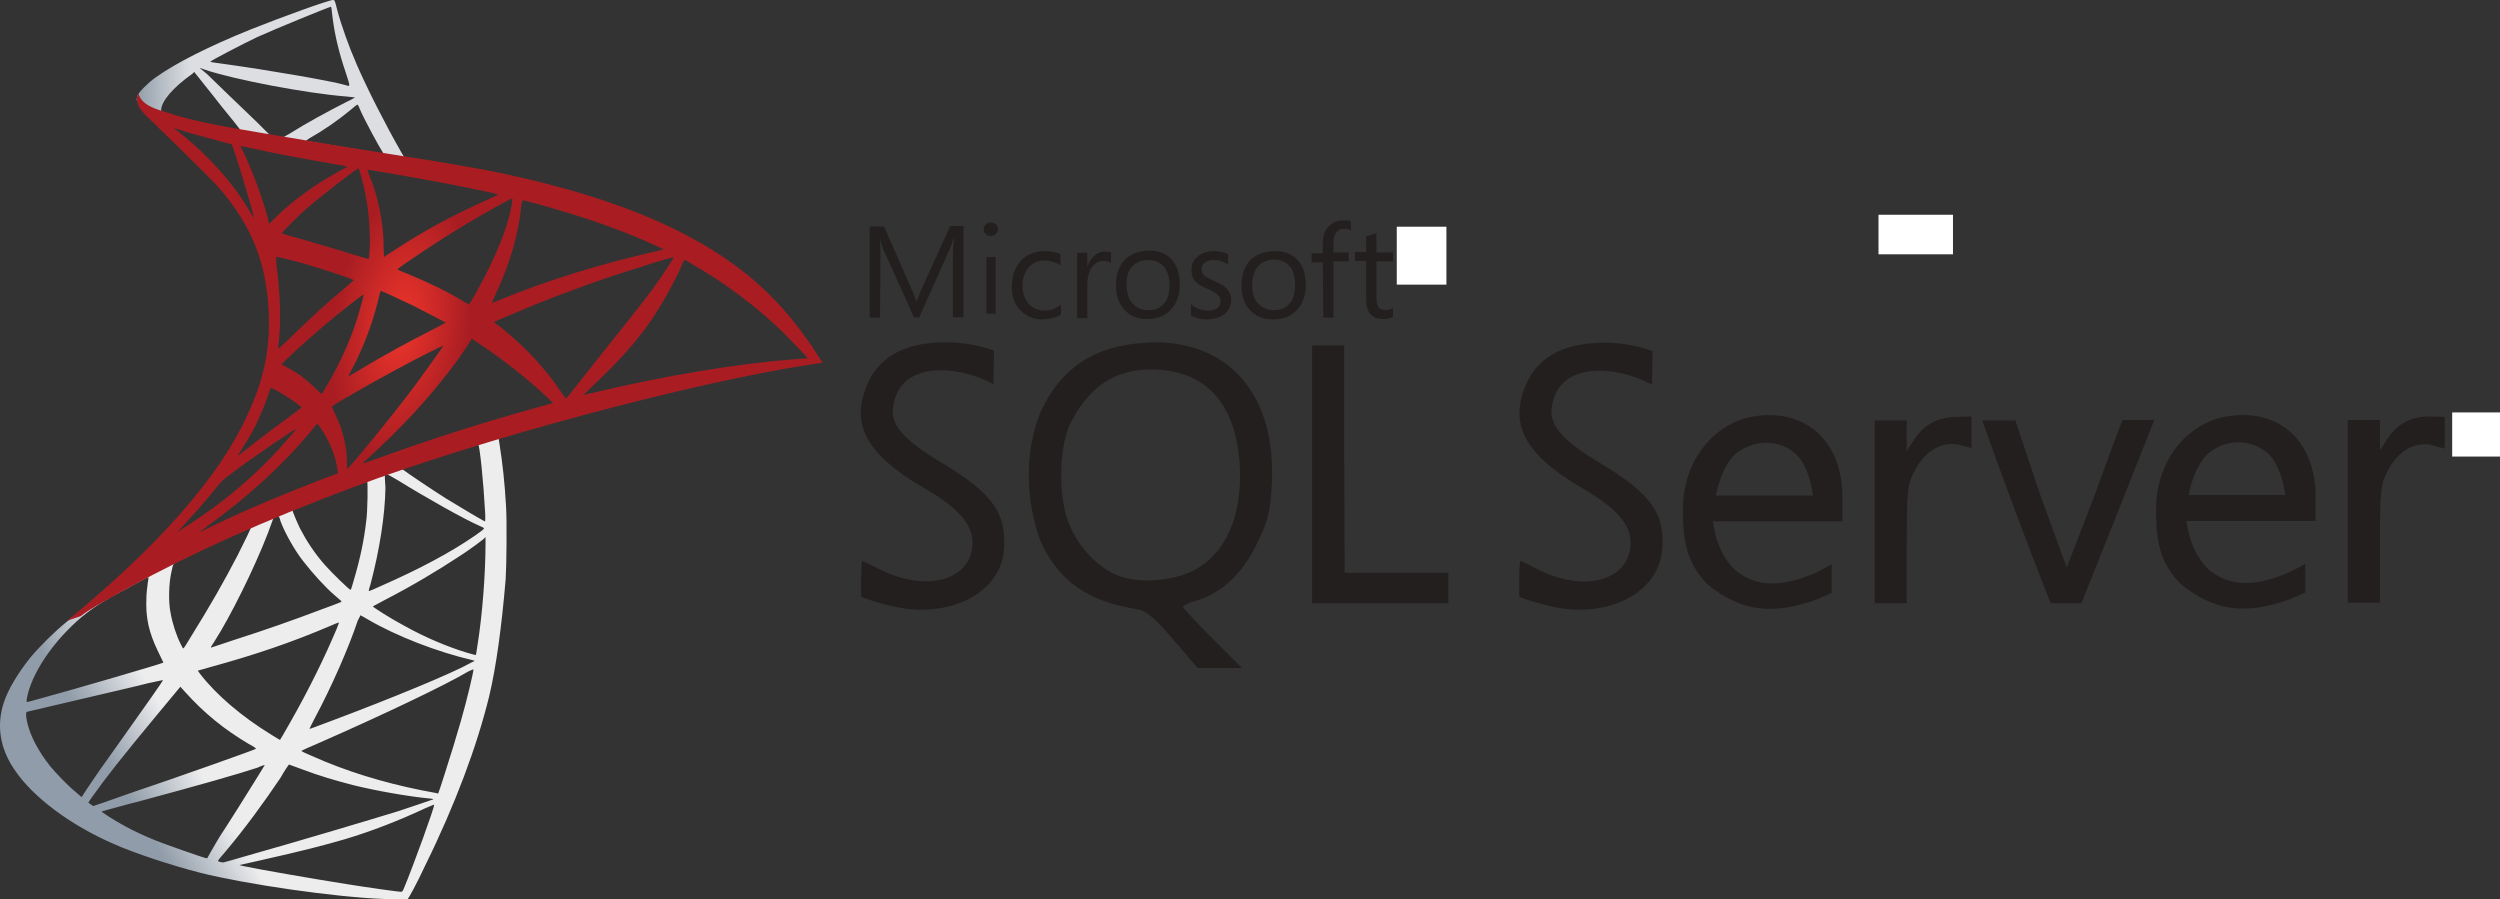 <?xml version="1.0" encoding="utf-8"?>
<svg viewBox="76.592 298.099 559.526 201.277" width="559.526" height="201.277" xmlns="http://www.w3.org/2000/svg">
  <rect x="76.592" y="298.099" width="559.526" height="201.277" fill="#333333" stroke="none"/>
  <linearGradient id="a" gradientTransform="matrix(99.823, -58.983, -58.983, -99.823, 308.528, 736.067)" gradientUnits="userSpaceOnUse" x1="1.511" x2="1.657" y1="1.192" y2="1.192">
    <stop offset="0" stop-color="#909ca9"/>
    <stop offset="1" stop-color="#ededee"/>
  </linearGradient>
  <linearGradient id="b" gradientTransform="matrix(80.32, 0, 0, -80.32, 310.584, -375.17)" gradientUnits="userSpaceOnUse" x1=".981" x2="1.127" y1="-9.224" y2="-9.224">
    <stop offset="0" stop-color="#939fab"/>
    <stop offset="1" stop-color="#dcdee1"/>
  </linearGradient>
  <radialGradient id="c" cx="1.935" cy="2.23" gradientTransform="matrix(-102.406, -15.382, -31.11, 204.811, 716.028, -7.556)" gradientUnits="userSpaceOnUse" r=".146">
    <stop offset="0" stop-color="#ee352c"/>
    <stop offset="1" stop-color="#a91d22"/>
  </radialGradient>
  <path d="M 334.747 374.7 C 334.147 374.7 333.647 374.8 333.047 374.8 C 321.647 375.4 314.047 380.4 309.547 390.2 C 305.747 399 306.147 410.6 309.547 419.4 C 313.547 428.1 320.047 432.7 330.847 434.4 C 333.147 434.8 334.647 436 339.147 441.2 L 344.647 447.6 L 354.547 447.6 L 347.947 441 C 344.347 437.4 341.347 434.2 341.347 433.9 C 341.347 433.6 342.747 433 344.447 432.5 C 350.047 430.8 354.647 426.5 357.847 419.9 C 360.447 414.6 360.847 413 361.247 406.4 C 362.247 386.8 351.947 374.6 334.747 374.7 L 334.747 374.7 Z M 343.447 425.9 C 338.647 428.2 331.647 428.7 327.047 427 C 322.347 425.3 317.747 420.4 315.647 414.8 C 313.347 408.7 313.647 397.5 316.347 392.5 C 320.547 384.5 326.147 380.8 334.247 380.8 C 346.247 380.8 353.147 388.2 354.047 402 C 354.747 413.6 350.847 422.3 343.447 425.9 Z M 514.547 391.4 C 510.347 391.4 507.247 393.1 505.047 396.4 L 503.347 399 L 503.347 392.2 L 496.147 392.2 L 496.147 433.1 L 503.347 433.1 L 503.347 420 C 503.347 408 503.447 406.6 505.147 403.4 C 507.447 398.9 511.447 396.7 515.247 397.7 L 517.847 398.4 L 517.847 391.3 L 514.547 391.4 Z M 472.347 391 C 470.947 391 469.447 391.2 467.947 391.5 C 458.347 394 452.947 403.2 453.247 412.7 C 453.247 420.6 454.747 424.6 458.647 428.8 C 466.447 435.2 473.547 435.7 483.147 432.3 C 484.747 431.6 486.547 430.8 486.547 430.8 L 486.547 424.4 L 483.147 426.2 C 475.447 429.6 469.547 429.6 464.847 425.6 C 461.847 422.6 460.547 418.9 459.947 414.8 L 488.947 414.8 L 488.947 409.3 C 488.947 398 482.147 390.9 472.347 391 Z M 460.647 409 C 460.647 409 461.747 402 465.647 399.2 C 467.547 397.9 469.747 397.2 471.947 397.2 C 474.147 397.2 476.247 397.9 478.047 399.3 C 481.647 402.1 482.347 409 482.347 409 L 460.647 409 Z M 287.247 401.6 C 279.447 396.9 275.947 393.5 276.447 389.5 C 277.647 378.4 291.347 379.9 298.947 384.1 L 299.047 376.6 C 299.047 376.6 294.847 374.8 288.847 374.7 C 279.647 374.6 273.647 377.6 270.847 383.8 C 266.747 392.9 270.347 399.8 283.547 407.4 C 290.947 411.7 294.247 415.4 294.247 419.5 C 294.247 427.9 284.147 430.8 273.647 425.6 C 271.447 424.5 269.647 423.6 269.547 423.6 C 269.147 426 269.347 431.7 269.347 431.7 C 269.347 431.7 272.547 433 277.347 434 C 289.347 436.4 300.147 430.8 301.247 421.7 C 302.047 413.1 298.947 408.6 287.247 401.6 L 287.247 401.6 Z M 578.247 391 C 576.847 391 575.347 391.2 573.847 391.5 C 564.247 394 558.847 403.2 559.147 412.7 C 559.147 420.6 560.647 424.6 564.547 428.7 C 572.347 435.1 579.447 435.7 589.147 432.2 C 590.747 431.5 592.547 430.7 592.547 430.7 L 592.547 424.3 L 589.147 426.1 C 581.347 429.5 575.547 429.5 570.847 425.5 C 567.847 422.5 566.547 418.9 565.947 414.7 L 594.847 414.7 L 594.847 409.2 C 594.847 397.9 588.047 390.8 578.247 391 Z M 566.447 408.9 C 566.447 408.9 567.547 401.9 571.447 399.1 C 573.347 397.7 575.547 397.1 577.647 397.1 C 579.747 397.1 581.947 397.8 583.747 399.2 C 587.347 402 588.047 408.9 588.047 408.9 L 566.447 408.9 Z M 434.647 401.7 C 426.847 397 423.447 393.6 423.847 389.6 C 425.047 378.5 438.747 380 446.347 384.2 L 446.447 376.7 C 446.447 376.7 442.247 374.9 436.247 374.8 C 427.047 374.7 421.047 377.7 418.247 383.9 C 414.147 393 417.847 399.9 430.947 407.5 C 438.347 411.8 441.547 415.5 441.547 419.5 C 441.547 427.9 431.447 430.9 420.947 425.6 C 418.847 424.5 416.947 423.6 416.847 423.6 C 416.447 426 416.647 431.7 416.647 431.7 C 416.647 431.7 419.847 433 424.647 434 C 436.647 436.4 447.447 430.8 448.547 421.7 C 449.447 413.2 446.347 408.7 434.647 401.7 L 434.647 401.7 Z M 620.447 391.3 C 616.247 391.3 613.047 393 610.947 396.3 L 609.247 398.9 L 609.247 392.1 L 602.047 392.1 L 602.047 433 L 609.247 433 L 609.247 420 C 609.247 408 609.347 406.6 611.047 403.4 C 613.347 398.9 617.347 396.7 621.147 397.8 L 623.747 398.5 L 623.747 391.4 L 620.447 391.3 Z M 377.447 401.5 L 377.447 375.4 L 370.247 375.4 L 370.247 433.1 L 400.747 433.1 L 400.747 426.3 L 377.547 426.3 L 377.447 401.5 Z M 545.147 409.6 L 539.147 425.1 L 533.447 409.5 L 527.647 392.2 L 520.247 392.2 C 525.047 405.8 530.247 419.7 535.547 433.1 C 537.847 433.2 540.147 433.1 542.447 433.1 L 550.547 412.8 L 558.747 392.1 L 551.647 392.1 C 551.547 392.2 548.447 400.4 545.147 409.6 L 545.147 409.6 Z M 394.247 359.7 C 395.447 359.7 396.347 359.3 397.147 358.5 C 397.947 357.7 398.347 356.8 398.347 355.6 C 398.347 354.4 397.947 353.5 397.147 352.7 C 396.347 352 395.447 351.6 394.247 351.6 C 393.047 351.6 392.047 352 391.347 352.8 C 390.547 353.6 390.147 354.6 390.147 355.7 C 390.147 356.9 390.547 357.9 391.347 358.6 C 392.047 359.3 393.047 359.7 394.247 359.7 Z M 391.647 353 C 392.347 352.3 393.147 352 394.247 352 C 395.247 352 396.147 352.3 396.847 353 C 397.547 353.7 397.947 354.5 397.947 355.6 C 397.947 356.6 397.547 357.5 396.847 358.2 C 396.147 358.9 395.247 359.2 394.247 359.2 C 393.247 359.2 392.347 358.9 391.647 358.2 C 390.947 357.5 390.547 356.6 390.547 355.6 C 390.647 354.6 390.947 353.7 391.647 353 Z M 393.347 356 L 393.847 356 C 394.147 356 394.547 356.3 394.747 356.9 L 395.347 358.2 L 396.247 358.2 L 395.547 356.8 C 395.247 356.2 394.947 355.9 394.647 355.8 C 395.047 355.7 395.347 355.6 395.647 355.3 C 395.847 355.1 395.947 354.7 395.947 354.4 C 395.947 354 395.847 353.7 395.547 353.4 C 395.247 353.1 394.747 353 394.047 353 L 392.547 353 L 392.547 358.2 L 393.247 358.2 L 393.347 356 Z M 393.347 353.6 L 394.047 353.6 C 394.547 353.6 394.847 353.7 395.047 353.8 C 395.247 353.9 395.247 354.1 395.247 354.5 C 395.247 355.1 394.847 355.4 394.147 355.4 L 393.347 355.4 L 393.347 353.6 Z M 273.647 355.5 C 273.647 353.7 273.547 352.3 273.547 351.5 C 273.747 352.4 273.947 353.1 274.147 353.6 L 281.147 369.1 L 282.347 369.1 L 289.347 353.4 C 289.547 353 289.747 352.3 289.947 351.4 L 290.047 351.4 C 289.947 353 289.847 354.3 289.847 355.4 L 289.847 369.1 L 292.247 369.1 L 292.247 348.7 L 289.247 348.7 L 282.747 363 C 282.547 363.6 282.147 364.4 281.747 365.5 L 281.647 365.5 C 281.547 364.9 281.147 364.1 280.747 363.1 L 274.447 348.8 L 271.247 348.8 L 271.247 369.2 L 273.547 369.2 L 273.647 355.5 Z M 297.347 355.6 L 299.447 355.6 L 299.447 368.3 L 297.347 368.3 L 297.347 355.6 Z M 298.347 350.9 C 298.747 350.9 299.147 350.8 299.447 350.5 C 299.747 350.2 299.947 349.9 299.947 349.4 C 299.947 349 299.847 348.6 299.447 348.3 C 299.147 348 298.747 347.9 298.347 347.9 C 297.947 347.9 297.547 348 297.247 348.3 C 296.947 348.6 296.747 349 296.747 349.4 C 296.747 349.9 296.847 350.2 297.247 350.5 C 297.547 350.8 297.947 350.9 298.347 350.9 Z M 314.047 368.5 L 314.047 366.3 C 312.947 367.1 311.747 367.6 310.447 367.6 C 308.947 367.6 307.747 367.1 306.847 366.1 C 305.947 365.1 305.447 363.8 305.447 362.1 C 305.447 360.3 305.947 358.9 306.847 357.9 C 307.747 356.9 309.047 356.4 310.447 356.4 C 311.647 356.4 312.847 356.8 313.947 357.5 L 313.947 355 C 312.947 354.5 311.847 354.3 310.547 354.3 C 308.247 354.3 306.347 355 305.047 356.5 C 303.747 357.9 303.047 359.9 303.047 362.3 C 303.047 364.4 303.647 366.2 304.947 367.5 C 306.247 368.9 307.947 369.6 309.947 369.6 C 311.647 369.5 312.947 369.2 314.047 368.5 L 314.047 368.5 Z M 319.947 361.8 C 319.947 360.1 320.347 358.8 321.047 357.8 C 321.747 357 322.447 356.5 323.447 356.5 C 324.247 356.5 324.847 356.6 325.247 357 L 325.247 354.6 C 324.947 354.5 324.447 354.4 323.847 354.4 C 323.047 354.4 322.247 354.7 321.647 355.2 C 320.947 355.8 320.347 356.6 320.047 357.7 L 319.947 357.7 L 319.947 354.7 L 317.647 354.7 L 317.647 369.3 L 319.947 369.3 L 319.947 361.8 Z M 333.347 369.5 C 335.547 369.5 337.347 368.8 338.647 367.4 C 339.947 366 340.647 364.1 340.647 361.8 C 340.647 359.4 340.047 357.6 338.847 356.2 C 337.647 354.8 335.947 354.2 333.747 354.2 C 331.547 354.2 329.747 354.9 328.447 356.1 C 327.047 357.5 326.347 359.5 326.347 362 C 326.347 364.2 326.947 366 328.247 367.4 C 329.447 368.8 331.147 369.5 333.347 369.5 L 333.347 369.5 Z M 330.047 357.7 C 330.947 356.8 332.147 356.3 333.547 356.3 C 335.047 356.3 336.147 356.8 337.047 357.7 C 337.847 358.7 338.347 360.1 338.347 361.9 C 338.347 363.7 337.947 365.1 337.147 366 C 336.347 367 335.147 367.5 333.647 367.5 C 332.147 367.5 330.947 367 330.047 366 C 329.147 365 328.747 363.7 328.747 361.9 C 328.647 360.1 329.047 358.7 330.047 357.7 L 330.047 357.7 Z M 350.747 368.3 C 351.647 367.5 352.147 366.5 352.147 365.3 C 352.147 364.2 351.747 363.3 351.047 362.6 C 350.447 362 349.647 361.5 348.347 361 C 347.247 360.5 346.547 360.1 346.147 359.8 C 345.747 359.4 345.547 359 345.547 358.3 C 345.547 357.7 345.747 357.2 346.247 356.9 C 346.747 356.5 347.347 356.3 348.147 356.3 C 349.447 356.3 350.447 356.6 351.447 357.3 L 351.447 355 C 350.547 354.5 349.447 354.3 348.347 354.3 C 346.847 354.3 345.547 354.7 344.647 355.5 C 343.647 356.3 343.247 357.3 343.247 358.5 C 343.247 359.6 343.547 360.5 344.147 361.1 C 344.647 361.7 345.547 362.2 346.747 362.7 C 347.947 363.2 348.747 363.7 349.147 364.1 C 349.547 364.5 349.747 364.9 349.747 365.5 C 349.747 366.9 348.847 367.6 346.947 367.6 C 345.547 367.6 344.247 367.1 343.147 366.2 L 343.147 368.7 C 344.147 369.3 345.347 369.6 346.747 369.6 C 348.447 369.5 349.847 369.1 350.747 368.3 L 350.747 368.3 Z M 361.847 354.3 C 359.647 354.3 357.847 355 356.547 356.2 C 355.147 357.6 354.447 359.6 354.447 362.1 C 354.447 364.3 355.047 366.1 356.347 367.5 C 357.647 368.9 359.347 369.6 361.547 369.6 C 363.747 369.6 365.547 368.9 366.847 367.5 C 368.147 366.1 368.847 364.2 368.847 361.9 C 368.847 359.5 368.247 357.7 367.047 356.3 C 365.747 354.9 364.047 354.3 361.847 354.3 L 361.847 354.3 Z M 366.447 361.9 C 366.447 363.7 366.047 365.1 365.247 366 C 364.447 367 363.247 367.5 361.747 367.5 C 360.247 367.5 359.047 367 358.147 366 C 357.247 365 356.847 363.7 356.847 361.9 C 356.847 360 357.347 358.6 358.247 357.6 C 359.147 356.7 360.347 356.2 361.747 356.2 C 363.147 356.2 364.347 356.7 365.147 357.6 C 366.047 358.6 366.447 360 366.447 361.9 L 366.447 361.9 Z M 372.747 369.2 L 375.047 369.2 L 375.047 356.6 L 378.447 356.6 L 378.447 354.6 L 375.047 354.6 L 375.047 352.4 C 375.047 350.4 375.847 349.3 377.447 349.3 C 378.047 349.3 378.547 349.4 378.947 349.7 L 378.947 347.6 C 378.547 347.4 377.947 347.4 377.247 347.4 C 375.947 347.4 374.947 347.8 374.147 348.6 C 373.147 349.5 372.647 350.7 372.647 352.4 L 372.647 354.8 L 370.147 354.8 L 370.147 356.8 L 372.647 356.8 L 372.747 369.2 Z M 382.347 365.2 C 382.347 368 383.647 369.5 386.147 369.5 C 387.047 369.5 387.747 369.4 388.347 369 L 388.347 367 C 387.947 367.3 387.447 367.5 386.847 367.5 C 386.047 367.5 385.547 367.3 385.147 366.9 C 384.847 366.5 384.647 365.8 384.647 364.8 L 384.647 356.6 L 388.347 356.6 L 388.347 354.6 L 384.647 354.6 L 384.647 350.3 C 383.847 350.6 383.047 350.8 382.347 351 L 382.347 354.5 L 379.847 354.5 L 379.847 356.5 L 382.347 356.5 L 382.347 365.2 Z M 632.847 392.1 C 632.047 391.4 631.147 391 629.947 391 C 628.747 391 627.747 391.4 627.047 392.2 C 626.247 393 625.847 394 625.847 395.1 C 625.847 396.3 626.247 397.2 627.047 398 C 627.847 398.7 628.847 399.1 629.947 399.1 C 631.147 399.1 632.047 398.7 632.847 397.9 C 633.647 397.1 634.047 396.2 634.047 395 C 634.147 393.8 633.647 392.8 632.847 392.1 Z M 632.547 397.6 C 631.847 398.3 631.047 398.6 629.947 398.6 C 628.947 398.6 628.047 398.3 627.347 397.6 C 626.647 396.9 626.247 396 626.247 395 C 626.247 394 626.547 393.1 627.247 392.4 C 627.947 391.7 628.747 391.4 629.847 391.4 C 630.847 391.4 631.747 391.7 632.447 392.4 C 633.147 393.1 633.547 394 633.547 395 C 633.547 396 633.247 396.9 632.547 397.6 Z M 630.447 395.2 C 630.847 395.1 631.147 394.9 631.447 394.7 C 631.647 394.5 631.747 394.1 631.747 393.8 C 631.747 393.4 631.647 393.1 631.347 392.8 C 631.047 392.5 630.547 392.4 629.847 392.4 L 628.347 392.4 L 628.347 397.6 L 629.047 397.6 L 629.047 395.4 L 629.547 395.4 C 629.847 395.4 630.147 395.7 630.447 396.3 L 631.047 397.6 L 631.947 397.6 L 631.247 396.2 C 630.947 395.6 630.647 395.3 630.447 395.2 L 630.447 395.2 Z M 629.947 394.7 L 629.147 394.7 L 629.147 393 L 629.847 393 C 630.347 393 630.647 393.1 630.847 393.2 C 631.047 393.3 631.047 393.5 631.047 393.9 C 630.947 394.5 630.647 394.7 629.947 394.7 L 629.947 394.7 Z M 499.647 354 L 500.347 354 L 500.347 348.8 L 502.047 348.8 L 502.047 348.1 L 497.947 348.1 L 497.947 348.8 L 499.647 348.8 L 499.647 354 Z M 503.547 350.1 L 503.547 348.9 C 503.547 349.2 503.647 349.4 503.747 349.5 L 505.747 354 L 506.047 354 L 508.047 349.5 C 508.147 349.4 508.147 349.2 508.247 348.9 L 508.247 354 L 508.947 354 L 508.947 348.1 L 508.147 348.1 L 506.347 352.2 C 506.347 352.3 506.147 352.6 506.047 353 L 505.947 353 C 505.947 352.8 505.847 352.6 505.647 352.3 L 503.847 348.2 L 502.947 348.2 L 502.947 354.1 L 503.647 354.1 L 503.547 350.1 Z" fill="#231f1f"/>
  <g transform="matrix(1, 0, 0, 1, -282.1, -48.56)">
    <path d="M 474.859 440.561 L 434.559 453.761 L 399.459 469.261 L 389.659 471.861 C 387.159 474.261 384.559 476.661 381.659 479.061 C 378.559 481.761 375.659 484.161 373.459 485.961 C 370.959 487.961 367.359 491.561 365.459 493.861 C 362.659 497.361 360.459 501.061 359.559 503.861 C 357.859 508.961 358.659 514.161 361.959 518.961 C 366.059 525.061 374.359 531.261 383.959 535.461 C 388.859 537.661 397.159 540.361 403.359 541.961 C 413.659 544.561 433.659 547.461 444.659 547.861 C 446.859 547.961 449.859 547.961 449.959 547.861 C 450.159 547.661 451.959 544.461 453.859 540.361 C 460.659 526.561 465.459 513.561 468.159 502.561 C 469.759 495.861 470.959 486.961 471.859 476.361 C 472.059 473.361 472.159 463.461 471.959 460.161 C 471.659 454.661 471.159 450.261 470.459 445.861 C 470.359 445.261 470.259 444.661 470.359 444.661 C 470.459 444.561 470.859 444.461 475.859 443.061 L 474.859 440.561 Z M 465.659 445.961 C 466.059 445.961 466.959 455.361 467.259 461.261 C 467.359 462.461 467.259 463.361 467.259 463.361 C 467.059 463.361 462.159 460.461 458.559 458.261 C 455.559 456.361 449.759 452.461 448.859 451.761 C 448.559 451.561 448.559 451.561 451.059 450.661 C 455.259 449.161 465.259 445.961 465.659 445.961 L 465.659 445.961 Z M 445.059 452.761 C 445.359 452.761 446.059 453.161 447.759 454.161 C 454.059 458.061 462.559 462.861 466.259 464.461 C 467.359 464.961 467.459 464.761 464.959 466.561 C 459.459 470.361 452.459 474.061 444.059 477.761 C 442.559 478.461 441.359 478.961 441.259 478.961 C 441.159 478.961 441.359 478.161 441.659 477.261 C 443.659 469.661 444.859 461.961 444.959 455.861 C 444.759 452.761 444.759 452.761 445.059 452.761 Z M 440.859 454.361 C 441.059 454.561 440.959 461.361 440.659 463.261 C 440.159 467.661 439.259 471.861 437.859 476.561 C 437.559 477.661 437.259 478.661 437.159 478.661 C 437.059 478.861 432.859 474.761 431.459 473.161 C 429.059 470.461 427.259 467.661 425.859 464.961 C 425.159 463.561 424.059 460.861 424.159 460.861 C 424.659 460.461 440.759 454.261 440.859 454.361 L 440.859 454.361 Z M 420.959 462.161 C 421.159 462.261 421.359 462.761 421.459 463.261 C 422.459 465.961 424.659 469.861 426.559 472.261 C 428.659 474.961 431.359 477.961 433.559 479.861 C 434.259 480.461 434.959 481.061 435.059 481.161 C 435.259 481.361 435.259 481.361 430.359 483.161 C 424.559 485.361 418.359 487.561 411.159 489.861 C 409.459 490.461 407.759 490.961 406.059 491.561 C 405.759 491.661 405.859 491.461 406.659 490.261 C 410.259 484.661 415.659 473.761 418.659 465.961 C 419.159 464.661 419.659 463.261 419.759 462.961 C 419.859 462.561 420.059 462.361 420.459 462.161 C 420.659 462.261 420.859 462.161 420.959 462.161 L 420.959 462.161 Z M 414.859 464.661 C 414.959 464.761 413.359 467.961 411.859 470.961 C 408.859 476.761 405.659 482.361 401.359 489.261 C 400.659 490.461 399.959 491.561 399.859 491.661 C 399.659 491.861 399.659 491.861 399.159 490.861 C 398.159 488.861 397.259 486.161 396.859 483.761 C 396.359 481.361 396.459 477.261 397.059 474.661 C 397.459 472.761 397.459 472.761 398.359 472.361 C 402.059 470.461 414.659 464.561 414.859 464.661 L 414.859 464.661 Z M 467.359 466.861 L 467.359 468.161 C 467.359 474.961 466.659 484.261 465.559 491.061 C 465.359 492.261 465.259 493.261 465.159 493.261 C 465.159 493.261 464.259 493.061 463.259 492.761 C 458.659 491.361 453.759 489.261 449.259 486.761 C 446.259 485.161 441.959 482.461 442.159 482.361 C 442.159 482.361 443.459 481.661 444.959 480.861 C 450.959 477.761 456.659 474.361 461.659 471.061 C 463.559 469.861 466.359 467.761 466.959 467.261 L 467.359 466.861 Z M 391.859 475.861 C 391.959 475.861 391.959 476.061 391.759 477.161 C 391.659 477.961 391.459 479.461 391.459 480.461 C 391.259 484.861 391.959 488.161 394.159 492.661 C 394.759 493.861 395.259 494.961 395.259 494.961 C 395.059 495.161 374.859 501.061 368.559 502.761 C 366.659 503.261 365.059 503.761 364.859 503.761 C 364.659 503.861 364.659 503.761 364.659 503.261 C 365.359 498.761 368.759 492.961 373.559 487.961 C 376.759 484.661 379.259 482.761 383.559 480.261 C 386.659 478.661 391.359 475.961 391.859 475.861 C 391.759 475.861 391.759 475.861 391.859 475.861 L 391.859 475.861 Z M 439.359 484.361 C 439.359 484.361 440.159 484.761 440.959 485.261 C 447.459 489.061 456.559 492.561 464.259 494.361 L 464.959 494.561 L 463.959 495.061 C 459.859 497.361 446.559 502.861 432.959 507.961 C 430.959 508.661 429.059 509.461 428.659 509.561 C 428.259 509.761 427.959 509.761 427.959 509.761 C 427.959 509.761 428.459 508.661 429.159 507.361 C 432.959 500.261 436.759 491.561 438.759 485.561 C 439.159 484.861 439.359 484.361 439.359 484.361 L 439.359 484.361 Z M 434.559 485.961 C 434.559 485.961 434.359 486.661 434.059 487.361 C 431.359 493.761 427.959 500.761 423.459 508.661 C 422.359 510.661 421.359 512.261 421.359 512.261 C 421.359 512.261 420.459 511.761 419.359 511.061 C 412.859 507.061 407.159 502.261 403.459 497.461 L 402.959 496.761 L 405.759 495.961 C 415.659 493.261 424.159 490.361 432.559 486.761 C 433.459 486.361 434.459 485.961 434.559 485.961 L 434.559 485.961 Z M 464.659 496.461 C 464.659 497.161 463.159 503.461 461.859 507.961 C 460.759 511.761 459.859 514.761 458.159 520.061 C 457.459 522.361 456.759 524.261 456.759 524.261 C 456.759 524.261 456.559 524.261 456.359 524.161 C 447.359 522.561 439.159 520.261 431.559 517.161 C 429.459 516.261 426.359 514.961 426.159 514.761 C 426.059 514.661 427.959 513.861 430.259 512.861 C 444.159 506.761 458.459 499.961 463.459 496.961 C 464.059 496.661 464.559 496.461 464.659 496.461 L 464.659 496.461 Z M 395.159 498.861 C 395.259 498.961 391.359 504.461 385.959 512.061 C 384.059 514.761 381.859 517.861 381.059 518.961 C 380.259 520.161 378.959 521.961 378.259 523.061 L 376.959 525.061 L 375.559 523.861 C 373.959 522.561 371.159 519.661 369.859 518.061 C 367.259 514.761 365.459 511.361 364.759 508.261 C 364.459 506.761 364.459 506.061 364.759 505.961 C 365.259 505.861 373.359 503.961 380.959 502.161 C 385.159 501.161 390.059 500.061 391.859 499.561 C 393.659 499.161 395.059 498.861 395.159 498.861 Z M 399.059 500.361 L 400.059 501.461 C 404.459 506.361 408.959 509.961 414.359 513.161 C 415.359 513.661 416.059 514.161 415.959 514.261 C 415.759 514.461 397.159 521.061 388.459 523.961 C 383.659 525.661 379.659 527.061 379.559 527.061 L 378.959 526.661 L 378.459 526.261 L 379.359 524.961 C 382.259 520.861 385.859 516.261 393.659 506.861 L 399.059 500.361 Z M 423.359 517.761 C 423.359 517.761 424.759 518.261 426.359 518.861 C 430.359 520.361 433.459 521.261 437.659 522.361 C 442.859 523.661 450.359 524.961 454.759 525.361 C 455.459 525.461 455.759 525.461 455.659 525.561 C 455.459 525.661 450.959 527.161 447.659 528.261 C 442.459 529.861 426.459 534.661 413.359 538.361 C 410.959 539.061 408.859 539.661 408.759 539.661 C 408.459 539.761 407.459 539.461 407.459 539.361 C 407.459 539.261 408.159 538.361 409.059 537.361 C 413.459 532.161 417.759 526.261 421.459 520.761 C 422.459 518.961 423.359 517.761 423.359 517.761 L 423.359 517.761 Z M 417.959 517.861 C 417.959 517.861 415.859 521.361 412.059 527.361 C 410.459 529.861 408.659 532.761 407.959 533.761 C 407.359 534.761 406.459 536.261 405.959 537.161 L 405.059 538.761 L 404.559 538.661 C 403.459 538.361 395.759 535.661 393.759 534.861 C 391.259 533.861 388.659 532.661 386.659 531.561 C 384.259 530.261 381.159 528.261 381.459 528.261 C 381.559 528.261 385.659 527.061 390.759 525.761 C 404.059 522.161 411.459 520.061 416.359 518.461 C 417.159 518.061 417.959 517.861 417.959 517.861 L 417.959 517.861 Z M 455.859 526.761 C 456.059 527.061 451.059 540.761 449.259 545.061 C 448.859 546.061 448.759 546.261 448.459 546.261 C 447.959 546.261 440.759 545.261 436.459 544.561 C 428.859 543.361 416.159 541.161 412.959 540.461 L 412.259 540.261 L 416.759 539.261 C 426.559 537.061 431.159 535.861 435.959 534.461 C 441.959 532.661 447.859 530.361 453.859 527.561 C 454.859 527.161 455.659 526.761 455.859 526.761 L 455.859 526.761 Z" fill="url(#a)"/>
    <path d="M 433.259 346.661 C 432.559 346.561 421.759 350.461 414.759 353.261 C 405.359 357.061 398.059 360.761 393.559 363.961 C 391.859 365.161 389.759 367.261 389.459 368.061 C 389.359 368.361 389.259 368.761 389.259 369.061 L 393.359 372.961 L 403.059 376.061 L 426.159 380.161 L 452.559 384.661 L 452.859 382.361 L 452.659 382.361 L 449.159 381.861 L 448.459 380.661 C 444.859 374.361 440.859 366.461 438.559 361.161 C 436.759 357.061 435.059 352.261 434.159 348.861 C 433.659 346.761 433.559 346.661 433.259 346.661 L 433.259 346.661 Z M 432.759 348.161 C 432.859 348.161 432.959 349.061 433.059 350.061 C 433.559 354.361 434.559 358.461 436.059 362.861 C 437.159 366.261 437.159 366.061 435.859 365.661 C 432.759 364.761 418.859 362.361 408.759 360.961 C 407.159 360.761 405.759 360.561 405.759 360.461 C 405.659 360.361 413.059 356.461 416.259 354.961 C 420.459 353.061 431.959 348.361 432.759 348.161 Z M 403.359 361.861 L 404.559 362.261 C 411.059 364.461 427.259 367.561 436.259 368.261 C 437.259 368.361 438.159 368.461 438.159 368.461 C 438.159 368.461 437.359 368.961 436.259 369.461 C 431.959 371.661 427.159 374.261 423.859 376.361 C 422.859 376.961 421.959 377.461 421.859 377.461 C 421.759 377.461 421.059 377.361 420.459 377.261 L 419.259 377.061 L 416.259 374.061 C 410.859 368.861 406.659 364.861 405.059 363.261 L 403.359 361.861 Z M 402.159 362.761 L 406.459 368.161 C 408.759 371.161 411.159 373.961 411.659 374.661 C 412.159 375.261 412.559 375.861 412.559 375.861 C 412.459 375.961 406.359 374.761 403.159 374.061 C 399.859 373.261 398.459 372.961 396.459 372.261 L 394.759 371.761 L 394.759 371.361 C 394.759 369.361 397.359 366.261 401.759 363.161 L 402.159 362.761 Z M 438.659 370.061 C 438.759 370.061 438.959 370.361 439.259 371.161 C 440.259 373.461 443.559 379.561 444.359 380.761 C 444.559 381.161 445.059 381.161 440.759 380.461 C 430.459 378.761 427.159 378.261 427.159 378.161 C 427.159 378.161 427.459 377.961 427.859 377.661 C 431.059 375.861 434.259 373.661 437.159 371.261 C 437.859 370.661 438.459 370.161 438.659 370.061 C 438.559 370.061 438.659 370.061 438.659 370.061 L 438.659 370.061 Z" fill="url(#b)"/>
    <path d="M 389.659 367.561 C 389.659 367.561 388.959 368.661 389.659 370.261 C 390.059 371.261 391.259 372.461 392.559 373.661 C 392.559 373.661 406.159 386.861 407.759 388.761 C 415.259 397.461 418.559 405.961 418.859 417.661 C 419.059 425.261 417.659 431.861 414.059 439.561 C 407.759 453.361 394.359 468.661 373.759 485.561 L 376.759 484.561 C 378.659 483.061 381.359 481.561 387.559 478.161 C 401.959 470.261 418.059 463.061 437.859 455.661 C 466.359 444.961 513.259 432.361 539.959 428.261 L 542.759 427.861 L 542.359 427.161 C 539.959 423.361 538.259 421.061 536.259 418.561 C 530.459 411.261 523.359 405.461 514.659 400.561 C 502.759 393.861 487.259 388.661 467.659 384.761 C 463.959 384.061 455.859 382.661 449.259 381.661 C 435.259 379.461 426.259 377.961 416.359 376.261 C 412.759 375.661 407.459 374.761 403.959 373.961 C 402.159 373.561 398.659 372.761 395.859 371.761 C 393.459 371.061 390.359 370.161 389.659 367.561 L 389.659 367.561 Z M 397.559 375.261 C 397.559 375.261 398.059 375.461 398.759 375.661 C 399.959 376.061 401.459 376.561 403.159 376.961 C 404.459 377.361 405.859 377.661 407.159 378.061 C 408.959 378.561 410.559 378.961 410.559 378.961 C 410.759 379.161 413.859 389.061 414.859 392.761 C 415.259 394.161 415.559 395.461 415.559 395.461 C 415.559 395.461 415.159 394.961 414.759 394.261 C 411.159 387.961 405.559 381.661 399.059 376.461 C 398.159 375.761 397.559 375.261 397.559 375.261 L 397.559 375.261 Z M 412.559 379.361 C 412.759 379.361 413.359 379.461 414.159 379.661 C 419.359 380.861 428.659 382.561 434.559 383.561 C 435.559 383.761 436.359 383.861 436.359 383.961 C 436.359 384.061 435.959 384.261 435.559 384.461 C 434.559 384.961 430.459 387.361 429.159 388.261 C 425.759 390.561 422.759 392.961 420.559 395.161 L 418.959 396.761 C 418.959 396.761 418.759 396.261 418.659 395.561 C 417.559 391.361 415.259 385.061 413.159 380.661 C 412.759 380.061 412.459 379.361 412.559 379.361 C 412.459 379.361 412.459 379.361 412.559 379.361 L 412.559 379.361 Z M 438.859 384.361 C 439.059 384.461 439.359 385.461 439.959 387.761 C 441.059 392.161 441.559 397.161 441.459 401.761 C 441.359 403.061 441.359 404.261 441.259 404.361 L 441.159 404.661 L 439.559 404.161 C 436.259 403.161 430.959 401.561 426.459 400.261 C 423.859 399.561 421.759 398.961 421.759 398.861 C 421.759 398.661 425.559 394.861 427.159 393.461 C 430.259 390.761 438.659 384.261 438.859 384.361 L 438.859 384.361 Z M 440.959 384.661 C 441.059 384.561 453.559 386.761 459.259 387.861 C 463.459 388.661 469.659 389.961 470.059 390.161 C 470.259 390.261 469.559 390.561 467.559 391.461 C 459.559 395.061 453.559 398.361 447.559 402.261 C 445.959 403.261 444.659 404.161 444.659 404.161 C 444.659 404.161 444.559 403.261 444.559 402.261 C 444.559 396.461 443.359 390.661 441.259 385.661 C 441.159 385.161 440.959 384.761 440.959 384.661 L 440.959 384.661 Z M 473.359 391.061 C 473.459 391.161 473.059 393.661 472.659 395.061 C 471.559 399.561 468.559 406.361 464.959 412.661 C 464.359 413.761 463.759 414.661 463.659 414.761 C 463.559 414.761 462.759 414.361 461.859 413.761 C 458.359 411.661 454.259 409.761 449.959 407.961 C 448.759 407.461 447.659 407.061 447.659 406.961 C 447.459 406.761 457.259 400.261 462.459 397.161 C 466.559 394.661 473.259 390.961 473.359 391.061 L 473.359 391.061 Z M 475.659 391.461 C 475.959 391.461 481.459 392.961 484.359 393.861 C 491.559 395.961 499.759 398.961 505.059 401.461 L 507.259 402.461 L 505.659 402.861 C 492.559 405.861 481.359 409.361 470.559 413.761 C 469.659 414.161 468.859 414.461 468.859 414.461 C 468.759 414.461 469.059 413.761 469.459 412.861 C 472.759 405.961 474.859 398.761 475.359 392.561 C 475.559 391.961 475.659 391.461 475.659 391.461 L 475.659 391.461 Z M 420.459 404.161 C 420.559 404.061 424.759 405.061 427.059 405.761 C 430.559 406.761 437.859 409.161 437.859 409.361 C 437.859 409.361 437.059 410.061 436.059 410.961 C 432.059 414.261 428.259 417.761 423.659 422.261 C 422.259 423.561 421.159 424.661 421.059 424.661 C 420.959 424.661 420.959 424.461 420.959 424.261 C 421.659 419.161 421.459 412.561 420.559 405.861 C 420.559 404.861 420.459 404.161 420.459 404.161 Z M 509.459 404.261 C 509.559 404.361 507.459 407.461 506.259 409.261 C 504.459 411.861 501.759 415.361 495.659 422.961 C 492.459 426.961 488.859 431.561 487.659 433.061 C 486.459 434.561 485.459 435.861 485.359 435.861 C 485.359 435.861 484.959 435.361 484.459 434.661 C 481.059 429.561 476.959 425.061 472.159 421.061 C 471.259 420.261 470.259 419.461 469.859 419.261 C 469.559 419.061 469.259 418.761 469.259 418.761 C 469.259 418.661 474.459 416.461 478.359 414.861 C 485.259 412.061 494.659 408.661 501.659 406.561 C 505.459 405.261 509.459 404.161 509.459 404.261 L 509.459 404.261 Z M 511.859 404.861 C 511.959 404.861 512.759 405.161 513.559 405.761 C 520.959 409.961 528.259 415.461 533.959 421.061 C 535.559 422.661 539.559 426.761 539.459 426.861 C 539.459 426.861 538.059 426.961 536.459 427.061 C 523.659 428.061 507.259 430.761 491.459 434.561 C 490.359 434.761 489.459 435.061 489.359 435.061 C 489.259 435.061 490.459 433.861 491.959 432.461 C 501.259 423.561 505.459 417.861 510.459 407.861 C 511.159 406.161 511.759 404.961 511.859 404.861 C 511.759 404.861 511.759 404.861 511.859 404.861 L 511.859 404.861 Z M 443.959 411.761 C 444.359 411.861 448.359 413.761 451.359 415.161 C 454.059 416.561 458.259 418.761 458.459 418.861 C 458.459 418.861 457.059 419.661 455.259 420.561 C 449.559 423.461 444.659 426.161 439.459 429.261 C 437.959 430.161 436.759 430.861 436.759 430.861 C 436.659 430.861 436.659 430.761 437.459 429.261 C 440.159 424.261 442.359 418.261 443.659 412.461 C 443.759 412.061 443.859 411.761 443.959 411.761 L 443.959 411.761 Z M 440.059 412.561 C 440.159 412.661 439.159 416.361 438.459 418.461 C 437.259 422.361 435.059 427.161 433.059 430.861 C 432.559 431.761 431.859 432.961 431.459 433.661 L 430.659 434.861 L 428.959 433.261 C 426.959 431.361 425.359 430.161 423.259 429.061 C 422.459 428.661 421.759 428.261 421.759 428.161 C 421.759 427.961 426.959 423.161 430.959 419.761 C 433.859 417.261 439.959 412.461 440.059 412.561 L 440.059 412.561 Z M 464.259 422.461 L 465.759 423.461 C 469.159 425.661 473.159 428.661 476.259 431.261 C 477.959 432.661 481.359 435.661 482.059 436.461 L 482.459 436.861 L 479.959 437.561 C 465.959 441.461 455.259 444.861 442.659 449.461 C 441.259 449.961 440.059 450.361 439.959 450.361 C 439.759 450.361 439.659 450.561 442.759 447.661 C 450.759 440.261 457.959 432.061 463.259 424.161 L 464.259 422.461 Z M 457.859 424.061 C 457.959 424.161 453.759 429.961 451.259 433.361 C 448.259 437.361 442.959 443.961 439.359 448.261 C 437.859 450.061 436.559 451.561 436.459 451.561 C 436.359 451.561 436.359 451.161 436.359 450.461 C 436.359 446.761 435.459 442.861 433.759 439.461 C 433.059 438.061 432.959 437.761 433.059 437.561 C 433.659 437.061 442.459 431.961 448.159 428.961 C 451.859 426.961 457.759 423.961 457.859 424.061 L 457.859 424.061 Z M 419.359 433.461 C 419.459 433.461 420.159 433.861 420.959 434.261 C 422.859 435.361 424.659 436.561 426.159 437.761 C 426.259 437.861 425.459 438.461 424.359 439.261 C 421.459 441.361 417.059 444.661 414.559 446.661 C 411.859 448.761 411.759 448.861 412.059 448.361 C 414.059 445.261 415.059 443.561 416.159 441.361 C 417.059 439.361 418.059 437.061 418.759 434.961 C 418.959 434.161 419.259 433.461 419.359 433.461 L 419.359 433.461 Z M 429.659 441.561 C 429.859 441.561 429.959 441.761 430.859 443.061 C 432.559 445.661 433.959 449.161 434.259 451.961 L 434.359 452.561 L 430.159 454.161 C 422.659 457.061 415.759 459.961 411.159 462.061 C 409.859 462.661 407.559 463.761 406.059 464.461 C 404.559 465.261 403.359 465.761 403.359 465.761 C 403.359 465.761 404.259 465.061 405.459 464.161 C 414.559 457.561 422.459 450.261 428.359 443.061 C 428.959 442.261 429.559 441.561 429.659 441.561 L 429.659 441.561 Z M 424.959 442.661 C 425.059 442.761 421.559 446.761 419.259 449.161 C 413.359 455.161 407.559 459.861 400.359 464.461 C 399.459 465.061 398.659 465.561 398.559 465.661 C 398.359 465.761 398.659 465.461 401.759 462.061 C 403.759 459.861 405.259 458.061 407.059 455.861 C 408.259 454.361 408.459 454.161 410.059 452.961 C 414.459 449.561 424.759 442.561 424.959 442.661 Z" fill="url(#c)"/>
  </g>
  <rect x="497.022" y="346.166" width="16.667" height="8.848" style="fill: rgb(255, 255, 255);"/>
  <rect x="389.203" y="348.84" width="11.111" height="12.963" style="fill: rgb(255, 255, 255);"/>
  <rect x="625.418" y="390.404" width="10.7" height="9.877" style="fill: rgb(255, 255, 255);"/>
</svg>